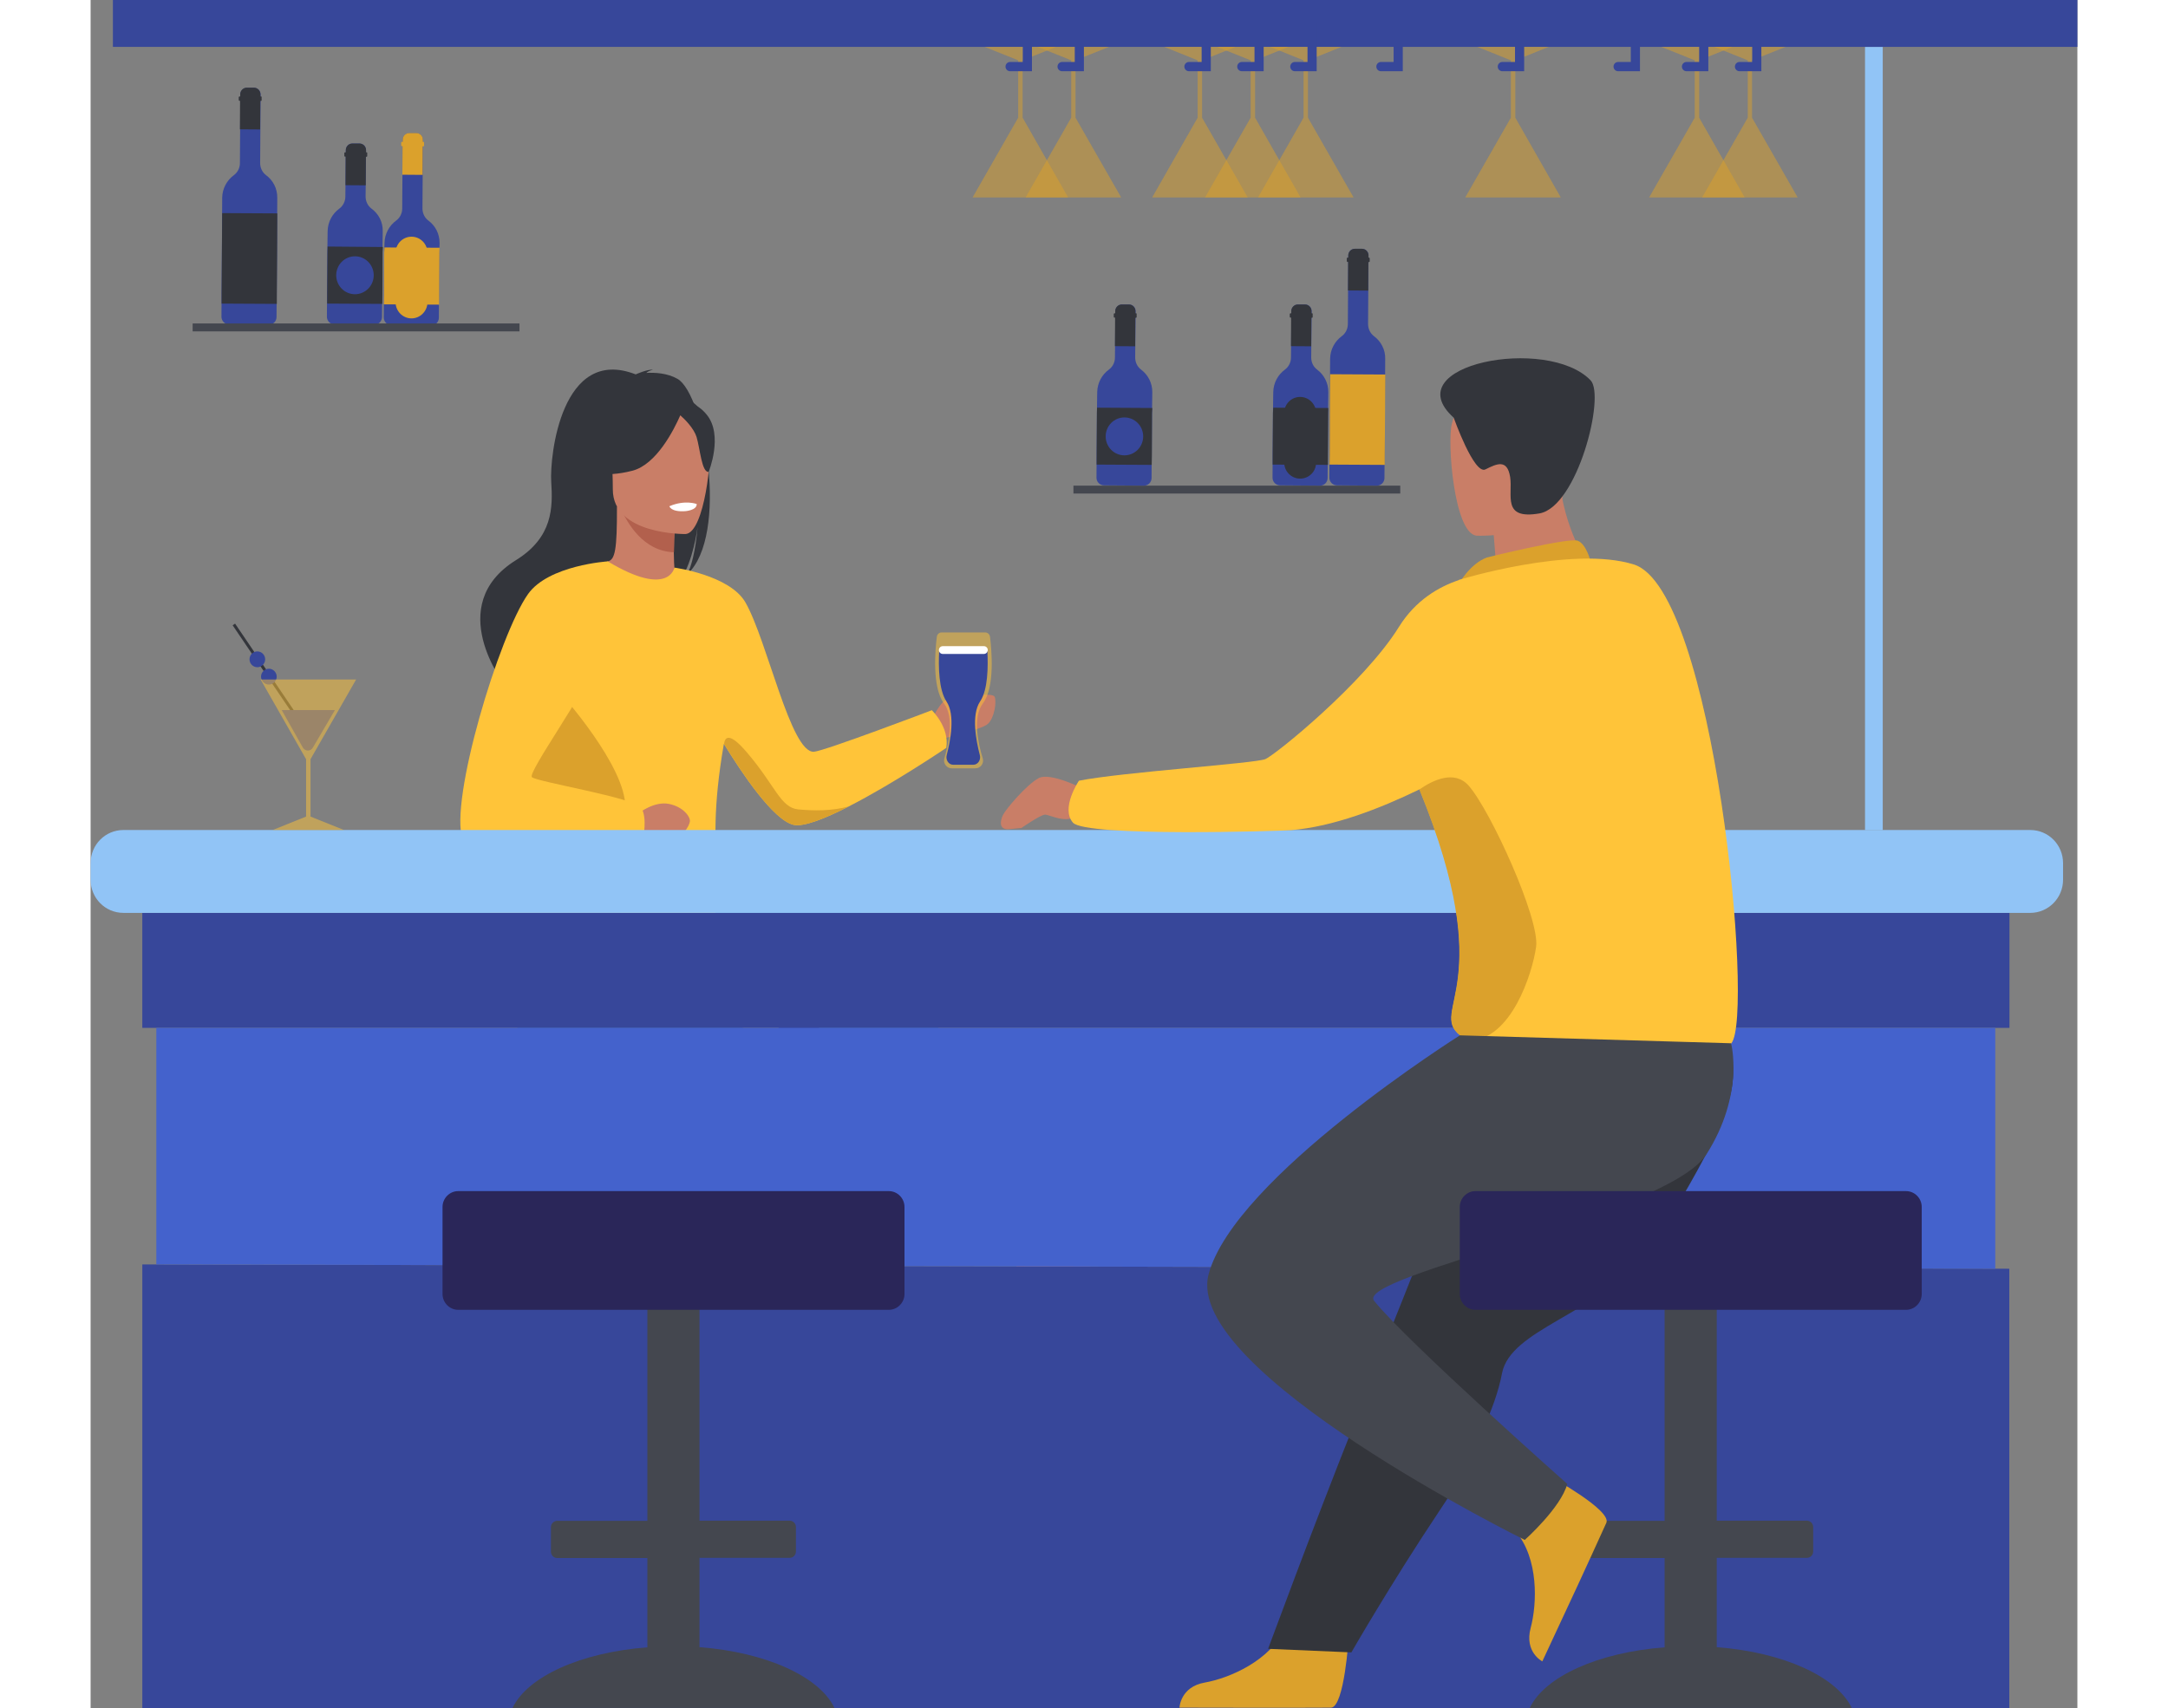<svg width="387" height="305" viewBox="0 0 100 86" fill="none" xmlns="http://www.w3.org/2000/svg">
<rect x="0" y="0" width="100" height="86" fill="#808080" stroke="none"/>
<g clip-path="url(#clip0_1179_7432)">
<path d="M32.075 67.926C32.075 68.152 32.186 68.31 32.372 68.407C32.714 68.603 33.323 68.618 33.985 68.588C34.067 68.588 34.148 68.58 34.215 68.58C34.23 68.58 34.253 68.58 34.267 68.58C34.282 68.58 34.297 68.58 34.305 68.58C34.959 68.596 34.884 68.791 36.126 68.904C37.538 69.024 38.058 68.588 38.14 68.392C38.207 68.227 37.605 68.032 36.929 67.814C36.899 67.806 36.862 67.791 36.832 67.784C36.743 67.753 36.654 67.723 36.564 67.693C35.754 67.423 34.966 67.099 34.766 66.272C34.557 65.4 35.189 62.949 35.189 62.949L32.952 62.701C32.952 62.701 32.736 65.257 32.595 66.054C32.521 66.483 32.327 66.814 32.216 67.182C32.208 67.205 32.201 67.235 32.194 67.257C32.134 67.483 32.075 67.701 32.075 67.926Z" fill="#C97E67"/>
<path d="M32.075 67.926C32.075 68.152 32.186 68.31 32.372 68.407C32.736 68.58 33.338 68.603 33.978 68.588C34.059 68.588 34.141 68.588 34.208 68.588C34.223 68.588 34.245 68.588 34.26 68.588C34.275 68.588 34.29 68.588 34.297 68.588C34.951 68.603 34.877 68.798 36.118 68.911C37.531 69.031 38.051 68.596 38.133 68.4C38.2 68.235 37.598 68.039 36.921 67.821C36.728 67.896 35.828 68.212 34.751 68.009C33.807 67.829 32.87 67.355 32.201 67.197C32.194 67.22 32.186 67.25 32.179 67.272C32.134 67.483 32.075 67.701 32.075 67.926Z" fill="#C65447"/>
<path d="M46.607 65.039C46.733 65.671 47.618 65.566 48.606 65.318C49.595 65.07 49.364 65.363 50.769 65.205C52.182 65.047 52.605 64.513 52.65 64.303C52.687 64.115 51.988 64.047 51.245 63.964C51.148 63.957 51.059 63.942 50.963 63.927C50.123 63.822 49.498 63.273 48.733 62.814C48.004 62.386 46.926 60.641 46.926 60.641L44.994 60.799C44.994 60.799 46.005 62.355 46.398 63.032C46.629 63.431 46.614 63.957 46.592 64.363C46.577 64.588 46.562 64.814 46.607 65.039Z" fill="#C97E67"/>
<path d="M48.606 65.318C49.595 65.07 49.364 65.363 50.769 65.205C52.182 65.047 52.605 64.513 52.65 64.303C52.687 64.115 51.988 64.047 51.245 63.964L51.238 63.979C51.238 63.979 50.39 64.588 49.216 64.611C48.257 64.633 47.246 64.355 46.584 64.37C46.569 64.588 46.555 64.814 46.599 65.039C46.733 65.671 47.618 65.566 48.606 65.318Z" fill="#C65447"/>
<path d="M42.303 36.328C42.303 36.328 42.764 35.185 43.269 35.14C43.775 35.095 45.388 34.839 45.499 35.072C45.611 35.305 45.499 36.14 45.157 36.448C44.815 36.749 42.667 37.237 42.667 37.237L42.303 36.328Z" fill="#C97E67"/>
<path d="M39.196 52.537L35.033 63.874C35.033 63.874 34.394 63.934 33.777 63.761C33.212 63.596 32.565 63.167 32.565 63.167C32.565 63.167 33.599 52.281 35.494 50.018C37.389 47.748 39.196 52.537 39.196 52.537Z" fill="#37479A"/>
<path d="M22.724 47.951C22.724 47.951 34.691 43.861 37.36 44.725C40.028 45.597 48.041 61.724 48.041 61.724C48.041 61.724 47.863 61.965 47.365 62.152C46.904 62.325 45.796 62.318 45.796 62.318C45.796 62.318 38.564 56.048 37.702 54.221C36.839 52.394 36.497 50.65 35.635 50.823C34.773 50.995 24.53 55.093 22.203 52.65C19.877 50.214 20.486 47.041 20.486 47.041L22.724 47.951Z" fill="#466AA5"/>
<path d="M30.038 28.907C30.231 28.509 30.439 27.802 30.551 26.532C30.536 26.659 30.32 28.253 29.711 29.155C27.221 30.809 22.448 36.328 22.545 37.373C22.545 37.373 20.865 34.493 20.835 34.471C20.835 34.471 17.736 30.486 21.408 28.201C23.274 27.043 23.266 25.547 23.184 24.253C23.103 22.96 23.697 17.389 27.436 18.848C27.436 18.848 28.038 18.577 28.306 18.615C28.306 18.615 28.083 18.66 27.971 18.773C28.403 18.75 29.027 18.78 29.54 19.073C30.915 19.87 32.142 26.945 30.038 28.907Z" fill="#33353B"/>
<path d="M29.562 29.238C29.577 29.245 28.358 29.885 27.444 29.629C26.581 29.388 26.024 28.268 26.031 28.261C26.396 28.186 26.5 27.682 26.492 25.509L26.656 25.539L29.421 26.095C29.421 26.095 29.361 26.975 29.354 27.802C29.361 28.509 29.406 29.163 29.562 29.238Z" fill="#C97E67"/>
<path d="M29.428 26.095C29.428 26.095 29.369 26.975 29.361 27.802C27.815 27.757 26.998 26.328 26.663 25.539L29.428 26.095Z" fill="#B2604D"/>
<path d="M26.373 25.238C26.373 25.238 25.563 23.945 25.37 22.833C25.229 22.043 25.63 19.111 28.544 19.532C28.544 19.532 29.391 19.615 30.187 20.164C30.818 20.592 31.733 21.532 30.714 24.088L30.447 24.953L26.373 25.238Z" fill="#33353B"/>
<path d="M29.949 26.885C29.949 26.885 26.284 26.945 26.284 24.637C26.284 22.329 25.808 20.788 28.142 20.645C30.484 20.509 30.937 21.389 31.123 22.156C31.309 22.93 30.9 26.81 29.949 26.885Z" fill="#C97E67"/>
<path d="M26.485 21.081C26.485 21.081 28.982 19.352 29.778 20.547C30.016 20.337 30.447 20.186 31.012 20.878C31.859 21.915 31.108 23.757 31.108 23.757C30.759 23.795 30.677 22.592 30.499 21.998C30.358 21.554 29.904 21.103 29.681 20.908C29.361 21.637 28.484 23.381 27.273 23.697C25.734 24.096 25.065 23.682 25.065 23.682C25.065 23.682 26.239 22.735 26.485 21.081Z" fill="#33353B"/>
<path d="M21.408 39.207C21.044 37.673 22.278 34.704 23.556 32.245C24.723 30.012 25.927 28.208 26.039 28.268C29.109 30.11 29.384 28.576 29.384 28.576C29.384 28.576 32.171 28.952 32.959 30.328C34.052 32.23 35.241 37.929 36.408 37.846C36.943 37.809 42.34 35.756 42.34 35.756C42.34 35.756 43.239 36.606 43.069 37.651C43.069 37.651 40.407 39.455 38.148 40.605C36.958 41.214 35.88 41.643 35.375 41.523C34.349 41.275 32.744 38.869 31.881 37.455L31.874 37.448C30.766 43.778 32.275 45.222 31.51 45.891C30.707 46.597 29.555 45.552 27.035 46.665C25.377 47.394 23.08 48.447 21.534 48.627C20.724 48.725 20.114 48.582 19.921 48.026C19.341 46.402 22.099 42.124 21.408 39.207Z" fill="#FFC439"/>
<path d="M29.131 25.486C29.131 25.486 29.198 25.78 29.919 25.735C29.919 25.735 30.521 25.697 30.506 25.374C30.506 25.374 29.919 25.148 29.131 25.486Z" fill="white"/>
<path d="M19.914 48.018C20.114 48.575 20.717 48.718 21.527 48.62C22.597 48.146 27.228 46.334 27.176 45.109C27.102 43.289 26.284 43.229 26.864 40.989C27.325 39.184 24.188 35.478 23.512 34.749C22.226 37.207 21.051 37.681 21.415 39.215C22.099 42.124 19.341 46.402 19.914 48.018Z" fill="#DBA12C"/>
<path d="M31.881 37.455C32.751 38.869 34.349 41.282 35.375 41.523C35.88 41.643 36.958 41.214 38.148 40.605C37.278 40.831 36.431 40.824 35.613 40.748C34.721 40.658 34.468 39.56 33.056 37.907C32.149 36.831 31.926 37.102 31.881 37.455Z" fill="#DBA12C"/>
<path d="M27.592 40.936C27.592 40.936 28.365 40.327 29.101 40.47C29.83 40.613 30.194 41.124 30.164 41.357C30.134 41.59 29.748 42.244 29.191 42.305C28.633 42.365 27.035 41.959 27.035 41.959L27.592 40.936Z" fill="#C97E67"/>
<path d="M26.039 28.261C26.039 28.261 23.051 28.449 22.017 29.907C20.561 31.96 18.041 40.335 18.724 42.252L27.808 42.214C27.808 42.214 28.031 41.177 27.719 40.673C27.414 40.169 22.434 39.358 22.211 39.124C21.98 38.891 25.08 34.599 25.08 33.899C25.08 33.2 26.039 28.261 26.039 28.261Z" fill="#FFC439"/>
<path d="M2.602 86H96.573V63.874L2.602 63.656V86Z" fill="#37479A"/>
<path d="M96.581 45.958H2.602V51.747H96.581V45.958Z" fill="#37479A"/>
<path d="M97.629 45.958H1.65C0.736 45.958 0 45.214 0 44.289V43.455C0 42.53 0.736 41.786 1.65 41.786H97.629C98.543 41.786 99.279 42.53 99.279 43.455V44.289C99.279 45.214 98.536 45.958 97.629 45.958Z" fill="#91C4F6"/>
<path d="M3.308 63.656L95.867 63.874V51.747H3.308V63.656Z" fill="#4462CC"/>
<path d="M81.848 82.925V78.429H86.382C86.561 78.429 86.702 78.286 86.702 78.106V76.88C86.702 76.7 86.561 76.557 86.382 76.557H81.848V62.085C81.848 61.611 81.461 61.22 80.993 61.22H80.079C79.611 61.22 79.224 61.611 79.224 62.085V76.565H74.69C74.511 76.565 74.37 76.708 74.37 76.888V78.114C74.37 78.294 74.511 78.437 74.69 78.437H79.224V82.933C75.872 83.188 73.188 84.406 72.437 85.985H88.642C87.884 84.406 85.2 83.181 81.848 82.925Z" fill="#44474F"/>
<path d="M75.656 28.825L74.036 30.869L70.966 31.02C70.936 30.727 70.832 29.441 70.735 28.343C70.661 27.449 70.601 26.674 70.601 26.674L73.842 23.802C73.842 23.817 74.013 24.772 74.036 24.915C74.482 27.381 75.656 28.825 75.656 28.825Z" fill="#C97E67"/>
<path d="M49.996 39.726C49.996 39.726 48.309 38.854 47.714 39.177C47.12 39.493 46.057 40.741 45.915 41.041C45.774 41.35 45.707 41.801 46.257 41.741C46.815 41.681 46.845 41.688 46.845 41.688C46.845 41.688 47.818 41.011 48.041 41.011C48.264 41.011 49.171 41.515 49.654 41.026C50.138 40.538 49.996 39.726 49.996 39.726Z" fill="#C97E67"/>
<path d="M63.324 82.421C63.324 82.421 63.109 85.917 62.44 85.97C62.35 85.977 59.043 85.977 59.043 85.977L54.806 85.97C54.806 85.97 54.843 84.925 56.077 84.707C57.311 84.489 59.377 83.609 60.12 81.963C60.916 80.234 63.324 82.421 63.324 82.421Z" fill="#DBA12C"/>
<path d="M80.034 60.401C79.432 61.431 78.733 62.401 78.02 63.318C75.797 66.152 71.464 66.927 71.04 69.137C70.958 69.58 70.824 70.054 70.653 70.55C70.475 71.054 70.26 71.588 70.007 72.136C69.063 74.204 69.263 74.001 67.859 76.106C65.428 79.752 63.458 83.188 63.458 83.188L59.266 83.008C59.437 82.579 61.265 77.55 63.711 71.4C64.707 68.904 64.625 68.949 65.651 66.393C65.785 66.054 65.926 65.709 66.06 65.37C66.372 64.588 66.677 63.814 66.974 63.062C69.271 57.288 72.237 53.679 72.237 53.679C72.237 53.679 81.417 50.161 82.368 52.439C83.141 54.334 82.502 56.175 80.034 60.401Z" fill="#33353B"/>
<path d="M73.486 74.347C73.486 74.347 76.533 76.016 76.295 76.655C76.266 76.738 74.868 79.775 74.868 79.775L73.069 83.639C73.069 83.639 72.155 83.181 72.482 81.955C72.809 80.73 72.891 78.467 71.724 77.091C70.505 75.632 73.486 74.347 73.486 74.347Z" fill="#DBA12C"/>
<path d="M70.282 28.065C70.349 28.043 74.43 27.05 74.853 27.223C75.284 27.389 75.5 28.261 75.5 28.261L68.855 29.419C68.847 29.419 69.419 28.381 70.282 28.065Z" fill="#DBA12C"/>
<path d="M69.754 26.968C69.754 26.968 74.103 27.171 74.184 24.426C74.266 21.69 74.883 19.863 72.11 19.622C69.338 19.382 68.765 20.404 68.52 21.314C68.267 22.224 68.624 26.847 69.754 26.968Z" fill="#C97E67"/>
<path d="M68.609 21.028C68.609 21.028 69.635 23.923 70.207 23.63C70.78 23.344 71.3 23.096 71.449 24.013C71.59 24.93 71.018 26.178 72.928 25.847C74.831 25.509 76.251 19.931 75.5 19.149C73.329 16.886 65.636 18.359 68.609 21.028Z" fill="#33353B"/>
<path d="M77.678 28.419C74.571 27.441 68.869 29.193 68.869 29.193C68.862 29.201 68.862 29.201 68.855 29.208C67.873 29.539 66.692 30.208 65.852 31.561C64.097 34.388 59.637 37.997 59.132 38.215C58.634 38.433 51.884 38.876 49.744 39.305C49.744 39.305 48.807 40.696 49.446 41.417C50.093 42.139 59.853 41.839 60.425 41.793C62.551 41.62 64.907 40.703 66.885 39.741C66.885 39.741 66.885 39.748 66.892 39.748C66.892 39.756 66.892 39.756 66.9 39.764C70.958 49.68 67.331 50.823 68.936 52.123C69.048 52.214 69.211 52.304 69.419 52.386C72.155 53.492 81.491 53.837 82.584 52.522C83.751 51.116 81.714 29.682 77.678 28.419Z" fill="#FFC439"/>
<path d="M72.757 47.657C72.571 49.011 71.501 52.341 69.405 52.386C69.196 52.304 69.033 52.214 68.921 52.123C67.316 50.823 70.943 49.68 66.885 39.763C66.885 39.756 66.877 39.756 66.877 39.748C67.554 39.275 68.654 38.741 69.367 39.56C70.468 40.816 72.943 46.259 72.757 47.657Z" fill="#DBA12C"/>
<path d="M68.921 52.123C68.921 52.123 57.556 59.281 56.27 64.16C54.984 69.039 72.185 77.527 72.185 77.527C72.185 77.527 74.006 75.903 74.325 74.708C74.325 74.708 66.231 67.528 64.603 65.49C63.599 64.235 79.395 61.153 81.328 58.115C83.26 55.078 82.569 52.522 82.569 52.522L68.921 52.123Z" fill="#44474F"/>
<path d="M91.377 59.965H69.702C69.271 59.965 68.914 60.325 68.914 60.762V65.145C68.914 65.581 69.271 65.942 69.702 65.942H91.377C91.808 65.942 92.165 65.581 92.165 65.145V60.762C92.165 60.325 91.808 59.965 91.377 59.965Z" fill="#2A2659"/>
<path d="M30.647 82.925V78.429H35.182C35.36 78.429 35.501 78.286 35.501 78.106V76.88C35.501 76.7 35.36 76.557 35.182 76.557H30.647V62.085C30.647 61.611 30.261 61.22 29.793 61.22H28.878C28.41 61.22 28.023 61.611 28.023 62.085V76.565H23.489C23.311 76.565 23.169 76.708 23.169 76.888V78.114C23.169 78.294 23.311 78.437 23.489 78.437H28.023V82.933C24.671 83.188 21.988 84.406 21.237 85.985H37.441C36.683 84.406 34 83.181 30.647 82.925Z" fill="#44474F"/>
<path d="M40.177 59.965H18.501C18.07 59.965 17.713 60.325 17.713 60.762V65.145C17.713 65.581 18.07 65.942 18.501 65.942H40.177C40.608 65.942 40.965 65.581 40.965 65.145V60.762C40.965 60.325 40.608 59.965 40.177 59.965Z" fill="#2A2659"/>
<path d="M90.203 2.361H89.311V41.793H90.203V2.361Z" fill="#91C4F6"/>
<path d="M100 0H1.122V2.361H100V0Z" fill="#37479A"/>
<path opacity="0.5" d="M83.409 5.924L81.112 9.939H85.921L83.624 5.924V3.037L85.312 2.361H81.722L83.409 3.037V5.924Z" fill="#DBA12C"/>
<path opacity="0.5" d="M80.74 5.924L78.444 9.939H83.253L80.963 5.924V3.037L82.643 2.361H79.053L80.74 3.037V5.924Z" fill="#DBA12C"/>
<path opacity="0.5" d="M61.05 5.924L58.76 9.939H63.569L61.273 5.924V3.037L62.96 2.361H59.37L61.05 3.037V5.924Z" fill="#DBA12C"/>
<path opacity="0.5" d="M58.388 5.924L56.092 9.939H60.901L58.611 5.924V3.037L60.291 2.361H56.701L58.388 3.037V5.924Z" fill="#DBA12C"/>
<path opacity="0.5" d="M49.357 5.924L47.06 9.939H51.87L49.573 5.924V3.037L51.26 2.361H47.67L49.357 3.037V5.924Z" fill="#DBA12C"/>
<path opacity="0.5" d="M46.688 5.924L44.392 9.939H49.201L46.911 5.924V3.037L48.591 2.361H45.001L46.688 3.037V5.924Z" fill="#DBA12C"/>
<path opacity="0.5" d="M55.72 5.924L53.431 9.939H58.24L55.943 5.924V3.037L57.63 2.361H54.04L55.72 3.037V5.924Z" fill="#DBA12C"/>
<path opacity="0.5" d="M71.486 5.924L69.189 9.939H73.998L71.709 5.924V3.037L73.389 2.361H69.799L71.486 3.037V5.924Z" fill="#DBA12C"/>
<path d="M11.133 37.358L11.256 37.273L7.271 31.395L7.149 31.48L11.133 37.358Z" fill="#33353B"/>
<path d="M7.998 33.193C7.998 33.411 8.177 33.591 8.392 33.591C8.608 33.591 8.786 33.411 8.786 33.193C8.786 32.975 8.608 32.794 8.392 32.794C8.169 32.794 7.998 32.975 7.998 33.193Z" fill="#37479A"/>
<path d="M8.578 34.065C8.578 34.283 8.756 34.463 8.972 34.463C9.188 34.463 9.366 34.283 9.366 34.065C9.366 33.847 9.188 33.666 8.972 33.666C8.756 33.666 8.578 33.847 8.578 34.065Z" fill="#37479A"/>
<path d="M12.295 35.749H9.619L10.682 37.636C10.793 37.831 11.076 37.839 11.187 37.636L12.295 35.749Z" fill="#37479A"/>
<path opacity="0.5" d="M10.845 38.222L8.556 34.208H13.365L11.068 38.222V41.109L12.755 41.786H9.165L10.845 41.109V38.222Z" fill="#FFC439"/>
<path d="M46.919 1.12V3.12H46.28C46.153 3.12 46.049 3.225 46.049 3.353C46.049 3.481 46.153 3.586 46.28 3.586H46.919H47.38V3.12V1.12H46.919Z" fill="#37479A"/>
<path d="M49.535 1.12V3.12H48.896C48.77 3.12 48.666 3.225 48.666 3.353C48.666 3.481 48.77 3.586 48.896 3.586H49.535H49.996V3.12V1.12H49.535Z" fill="#37479A"/>
<path d="M55.921 1.12V3.12H55.281C55.155 3.12 55.051 3.225 55.051 3.353C55.051 3.481 55.155 3.586 55.281 3.586H55.921H56.382V3.12V1.12H55.921Z" fill="#37479A"/>
<path d="M58.582 1.12V3.12H57.943C57.816 3.12 57.712 3.225 57.712 3.353C57.712 3.481 57.816 3.586 57.943 3.586H58.582H59.043V3.12V1.12H58.582Z" fill="#37479A"/>
<path d="M61.25 1.12V3.12H60.611C60.485 3.12 60.381 3.225 60.381 3.353C60.381 3.481 60.485 3.586 60.611 3.586H61.25H61.711V3.12V1.12H61.25Z" fill="#37479A"/>
<path d="M71.694 1.12V3.12H71.055C70.928 3.12 70.824 3.225 70.824 3.353C70.824 3.481 70.928 3.586 71.055 3.586H71.694H72.155V3.12V1.12H71.694Z" fill="#37479A"/>
<path d="M80.963 1.12V3.12H80.324C80.198 3.12 80.094 3.225 80.094 3.353C80.094 3.481 80.198 3.586 80.324 3.586H80.963H81.424V3.12V1.12H80.963Z" fill="#37479A"/>
<path d="M83.632 1.12V3.12H82.993C82.866 3.12 82.762 3.225 82.762 3.353C82.762 3.481 82.866 3.586 82.993 3.586H83.632H84.093V3.12V1.12H83.632Z" fill="#37479A"/>
<path d="M65.584 1.12V3.12H64.945C64.818 3.12 64.714 3.225 64.714 3.353C64.714 3.481 64.818 3.586 64.945 3.586H65.584H66.045V3.12V1.12H65.584Z" fill="#37479A"/>
<path d="M77.522 1.12V3.12H76.882C76.756 3.12 76.652 3.225 76.652 3.353C76.652 3.481 76.756 3.586 76.882 3.586H77.522H77.983V3.12V1.12H77.522Z" fill="#37479A"/>
<path opacity="0.5" d="M44.912 35.41C45.529 34.599 45.35 32.696 45.269 32.057C45.254 31.937 45.15 31.839 45.031 31.839H43.931H42.831C42.712 31.839 42.608 31.93 42.593 32.057C42.511 32.696 42.34 34.599 42.95 35.41C43.477 36.102 43.187 37.448 42.972 38.177C42.898 38.425 43.083 38.681 43.343 38.681H43.938H44.533C44.793 38.681 44.979 38.433 44.904 38.177C44.674 37.448 44.384 36.102 44.912 35.41Z" fill="#FFC439"/>
<path d="M42.712 32.749C42.667 33.568 42.689 34.726 43.076 35.313C43.529 35.989 43.277 37.297 43.091 38.012C43.024 38.252 43.187 38.5 43.41 38.5H43.923H44.436C44.659 38.5 44.823 38.252 44.756 38.012C44.57 37.297 44.317 35.989 44.771 35.313C45.165 34.734 45.179 33.568 45.135 32.749H42.712Z" fill="#37479A"/>
<path d="M44.964 32.922H42.89C42.786 32.922 42.697 32.839 42.697 32.726C42.697 32.621 42.779 32.531 42.89 32.531H44.964C45.068 32.531 45.157 32.614 45.157 32.726C45.15 32.832 45.068 32.922 44.964 32.922Z" fill="white"/>
<path d="M65.918 24.449H49.468V24.847H65.918V24.449Z" fill="#44474F"/>
<path d="M64.595 16.923C64.402 16.78 64.298 16.547 64.298 16.314L64.32 12.856C64.32 12.676 64.172 12.525 63.993 12.525H63.629C63.45 12.525 63.302 12.676 63.302 12.856L63.28 16.314C63.28 16.555 63.168 16.78 62.975 16.923C62.625 17.179 62.395 17.593 62.388 18.059L62.373 20.78L62.358 22.9L62.35 24.051C62.35 24.261 62.521 24.434 62.73 24.434L64.744 24.449C64.952 24.449 65.123 24.276 65.123 24.066L65.13 22.915L65.145 20.795L65.16 18.074C65.175 17.6 64.945 17.186 64.595 16.923Z" fill="#37479A"/>
<path d="M64.35 12.969H64.32V12.856C64.32 12.676 64.172 12.525 63.993 12.525H63.629C63.45 12.525 63.302 12.676 63.302 12.856V12.969H63.265C63.25 12.969 63.227 12.984 63.227 12.999V13.149C63.227 13.164 63.242 13.187 63.257 13.187H63.294L63.287 14.623L64.305 14.63L64.313 13.194H64.343C64.357 13.194 64.38 13.179 64.38 13.164V13.014C64.38 12.984 64.365 12.969 64.35 12.969Z" fill="#33353B"/>
<path d="M65.153 20.795L65.168 18.855L62.388 18.84L62.373 20.78L62.365 22.9L62.358 23.389L65.138 23.404V22.915L65.153 20.795Z" fill="#DBA12C"/>
<path d="M8.831 8.819C8.637 8.676 8.533 8.443 8.533 8.21L8.556 4.752C8.556 4.571 8.407 4.421 8.229 4.421H7.864C7.686 4.421 7.537 4.571 7.537 4.752L7.515 8.21C7.515 8.451 7.404 8.676 7.21 8.819C6.861 9.075 6.63 9.488 6.623 9.954L6.608 12.676L6.593 14.796L6.586 15.946C6.586 16.157 6.757 16.33 6.965 16.33L8.979 16.345C9.188 16.345 9.358 16.172 9.358 15.961L9.366 14.811L9.381 12.691L9.396 9.969C9.403 9.488 9.18 9.075 8.831 8.819Z" fill="#37479A"/>
<path d="M8.578 4.857H8.548V4.744C8.548 4.564 8.4 4.413 8.221 4.413H7.857C7.679 4.413 7.53 4.564 7.53 4.744V4.857H7.493C7.478 4.857 7.456 4.872 7.456 4.887V5.037C7.456 5.052 7.47 5.075 7.485 5.075H7.522L7.515 6.511L8.533 6.518L8.541 5.082H8.571C8.585 5.082 8.608 5.067 8.608 5.052V4.902C8.615 4.872 8.6 4.857 8.578 4.857Z" fill="#33353B"/>
<path d="M9.388 12.683L9.396 10.743L6.623 10.728L6.608 12.668L6.593 14.788V15.284L9.373 15.299V14.811L9.388 12.683Z" fill="#33353B"/>
<path d="M14.138 10.503C13.945 10.36 13.841 10.127 13.841 9.894L13.863 7.556C13.863 7.375 13.714 7.225 13.536 7.225H13.172C12.993 7.225 12.845 7.375 12.845 7.556L12.822 9.894C12.822 10.134 12.711 10.36 12.518 10.503C12.168 10.758 11.938 11.172 11.93 11.638L11.915 12.676L11.901 14.796L11.893 15.946C11.893 16.157 12.064 16.329 12.272 16.329L14.287 16.345C14.495 16.345 14.666 16.172 14.666 15.961L14.673 14.811L14.688 12.691L14.703 11.653C14.718 11.172 14.488 10.758 14.138 10.503Z" fill="#37479A"/>
<path d="M13.893 7.669H13.863V7.556C13.863 7.375 13.714 7.225 13.536 7.225H13.172C12.993 7.225 12.845 7.375 12.845 7.556V7.669H12.808C12.793 7.669 12.77 7.684 12.77 7.699V7.849C12.77 7.864 12.785 7.887 12.8 7.887H12.837L12.83 9.323L13.848 9.33L13.856 7.894H13.885C13.9 7.894 13.922 7.879 13.922 7.864V7.714C13.93 7.684 13.915 7.669 13.893 7.669Z" fill="#33353B"/>
<path d="M14.696 12.683L14.71 12.435L11.93 12.412L11.923 12.668L11.908 14.788V15.284L14.681 15.299L14.688 14.811L14.696 12.683Z" fill="#33353B"/>
<path d="M13.973 14.533C14.342 14.16 14.342 13.555 13.973 13.182C13.604 12.81 13.007 12.81 12.638 13.182C12.27 13.555 12.27 14.16 12.638 14.533C13.007 14.906 13.604 14.906 13.973 14.533Z" fill="#37479A"/>
<path d="M52.873 18.607C52.68 18.465 52.576 18.232 52.576 17.998L52.598 15.66C52.598 15.48 52.449 15.329 52.271 15.329H51.907C51.728 15.329 51.58 15.48 51.58 15.66L51.557 17.998C51.557 18.239 51.446 18.465 51.252 18.607C50.903 18.863 50.673 19.276 50.665 19.743L50.65 20.78L50.636 22.9L50.628 24.05C50.628 24.261 50.799 24.434 51.007 24.434L53.022 24.449C53.23 24.449 53.401 24.276 53.401 24.066L53.408 22.915L53.423 20.795L53.438 19.758C53.445 19.284 53.222 18.87 52.873 18.607Z" fill="#37479A"/>
<path d="M52.62 15.773H52.59V15.66C52.59 15.48 52.442 15.329 52.263 15.329H51.899C51.721 15.329 51.572 15.48 51.572 15.66V15.773H51.535C51.52 15.773 51.498 15.788 51.498 15.803V15.954C51.498 15.969 51.513 15.991 51.528 15.991H51.565L51.557 17.427L52.576 17.434L52.583 15.999H52.613C52.628 15.999 52.65 15.983 52.65 15.969V15.818C52.657 15.788 52.642 15.773 52.62 15.773Z" fill="#33353B"/>
<path d="M53.423 20.795L53.438 20.54L50.658 20.524L50.65 20.78L50.636 22.9V23.389L53.408 23.404L53.416 22.915L53.423 20.795Z" fill="#33353B"/>
<path d="M52.702 22.645C53.071 22.272 53.071 21.667 52.702 21.294C52.334 20.922 51.736 20.922 51.367 21.294C50.999 21.667 50.999 22.272 51.367 22.645C51.736 23.017 52.334 23.017 52.702 22.645Z" fill="#37479A"/>
<path d="M61.733 18.607C61.54 18.465 61.436 18.232 61.436 17.998L61.458 15.66C61.458 15.48 61.31 15.329 61.131 15.329H60.767C60.589 15.329 60.44 15.48 60.44 15.66L60.418 17.998C60.418 18.239 60.306 18.465 60.113 18.607C59.764 18.863 59.533 19.276 59.526 19.743L59.511 20.78L59.496 22.9L59.489 24.05C59.489 24.261 59.66 24.434 59.868 24.434L61.882 24.449C62.09 24.449 62.261 24.276 62.261 24.066L62.269 22.915L62.283 20.795L62.298 19.758C62.306 19.284 62.083 18.87 61.733 18.607Z" fill="#37479A"/>
<path d="M61.481 15.773H61.451V15.66C61.451 15.48 61.302 15.329 61.124 15.329H60.76C60.581 15.329 60.433 15.48 60.433 15.66V15.773H60.395C60.381 15.773 60.358 15.788 60.358 15.803V15.954C60.358 15.969 60.373 15.991 60.388 15.991H60.425L60.418 17.427L61.436 17.434L61.444 15.999H61.473C61.488 15.999 61.51 15.983 61.51 15.969V15.818C61.518 15.788 61.503 15.773 61.481 15.773Z" fill="#33353B"/>
<path d="M62.291 20.795L62.298 20.54L59.526 20.524L59.511 20.78L59.496 22.9V23.389L62.276 23.404V22.915L62.291 20.795Z" fill="#33353B"/>
<path d="M60.879 24.096C60.433 24.096 60.076 23.727 60.076 23.284V20.795C60.076 20.344 60.433 19.983 60.879 19.983C61.325 19.983 61.681 20.352 61.681 20.795V23.284C61.689 23.735 61.325 24.096 60.879 24.096Z" fill="#33353B"/>
<path d="M17 11.104C16.807 10.962 16.703 10.729 16.703 10.495L16.725 7.037C16.725 6.857 16.576 6.706 16.398 6.706H16.034C15.855 6.706 15.707 6.857 15.707 7.037L15.684 10.495C15.684 10.736 15.573 10.962 15.38 11.104C15.03 11.36 14.8 11.774 14.792 12.24L14.777 12.713L14.762 14.833L14.755 15.984C14.755 16.194 14.926 16.367 15.134 16.367L17.149 16.382C17.357 16.382 17.528 16.209 17.528 15.999L17.535 14.848L17.55 12.728L17.565 12.255C17.572 11.774 17.349 11.36 17 11.104Z" fill="#37479A"/>
<path d="M16.755 7.142H16.725V7.029C16.725 6.849 16.576 6.699 16.398 6.699H16.034C15.855 6.699 15.707 6.849 15.707 7.029V7.142H15.669C15.655 7.142 15.632 7.157 15.632 7.172V7.323C15.632 7.338 15.647 7.36 15.662 7.36H15.699L15.692 8.796L16.71 8.804L16.718 7.368H16.747C16.762 7.368 16.784 7.353 16.784 7.338V7.187C16.784 7.157 16.77 7.142 16.755 7.142Z" fill="#DBA12C"/>
<path d="M17.557 12.721L17.565 12.473L14.792 12.457L14.777 12.706L14.77 14.833L14.762 15.322L17.543 15.337V14.848L17.557 12.721Z" fill="#DBA12C"/>
<path d="M16.152 16.029C15.707 16.029 15.35 15.66 15.35 15.217V12.728C15.35 12.277 15.714 11.916 16.152 11.916C16.599 11.916 16.955 12.284 16.955 12.728V15.217C16.955 15.66 16.591 16.029 16.152 16.029Z" fill="#DBA12C"/>
<path d="M21.586 16.284H5.136V16.683H21.586V16.284Z" fill="#44474F"/>
</g>
<defs>
<clipPath id="clip0_1179_7432">
<rect width="100" height="86" fill="white"/>
</clipPath>
</defs>
</svg>
